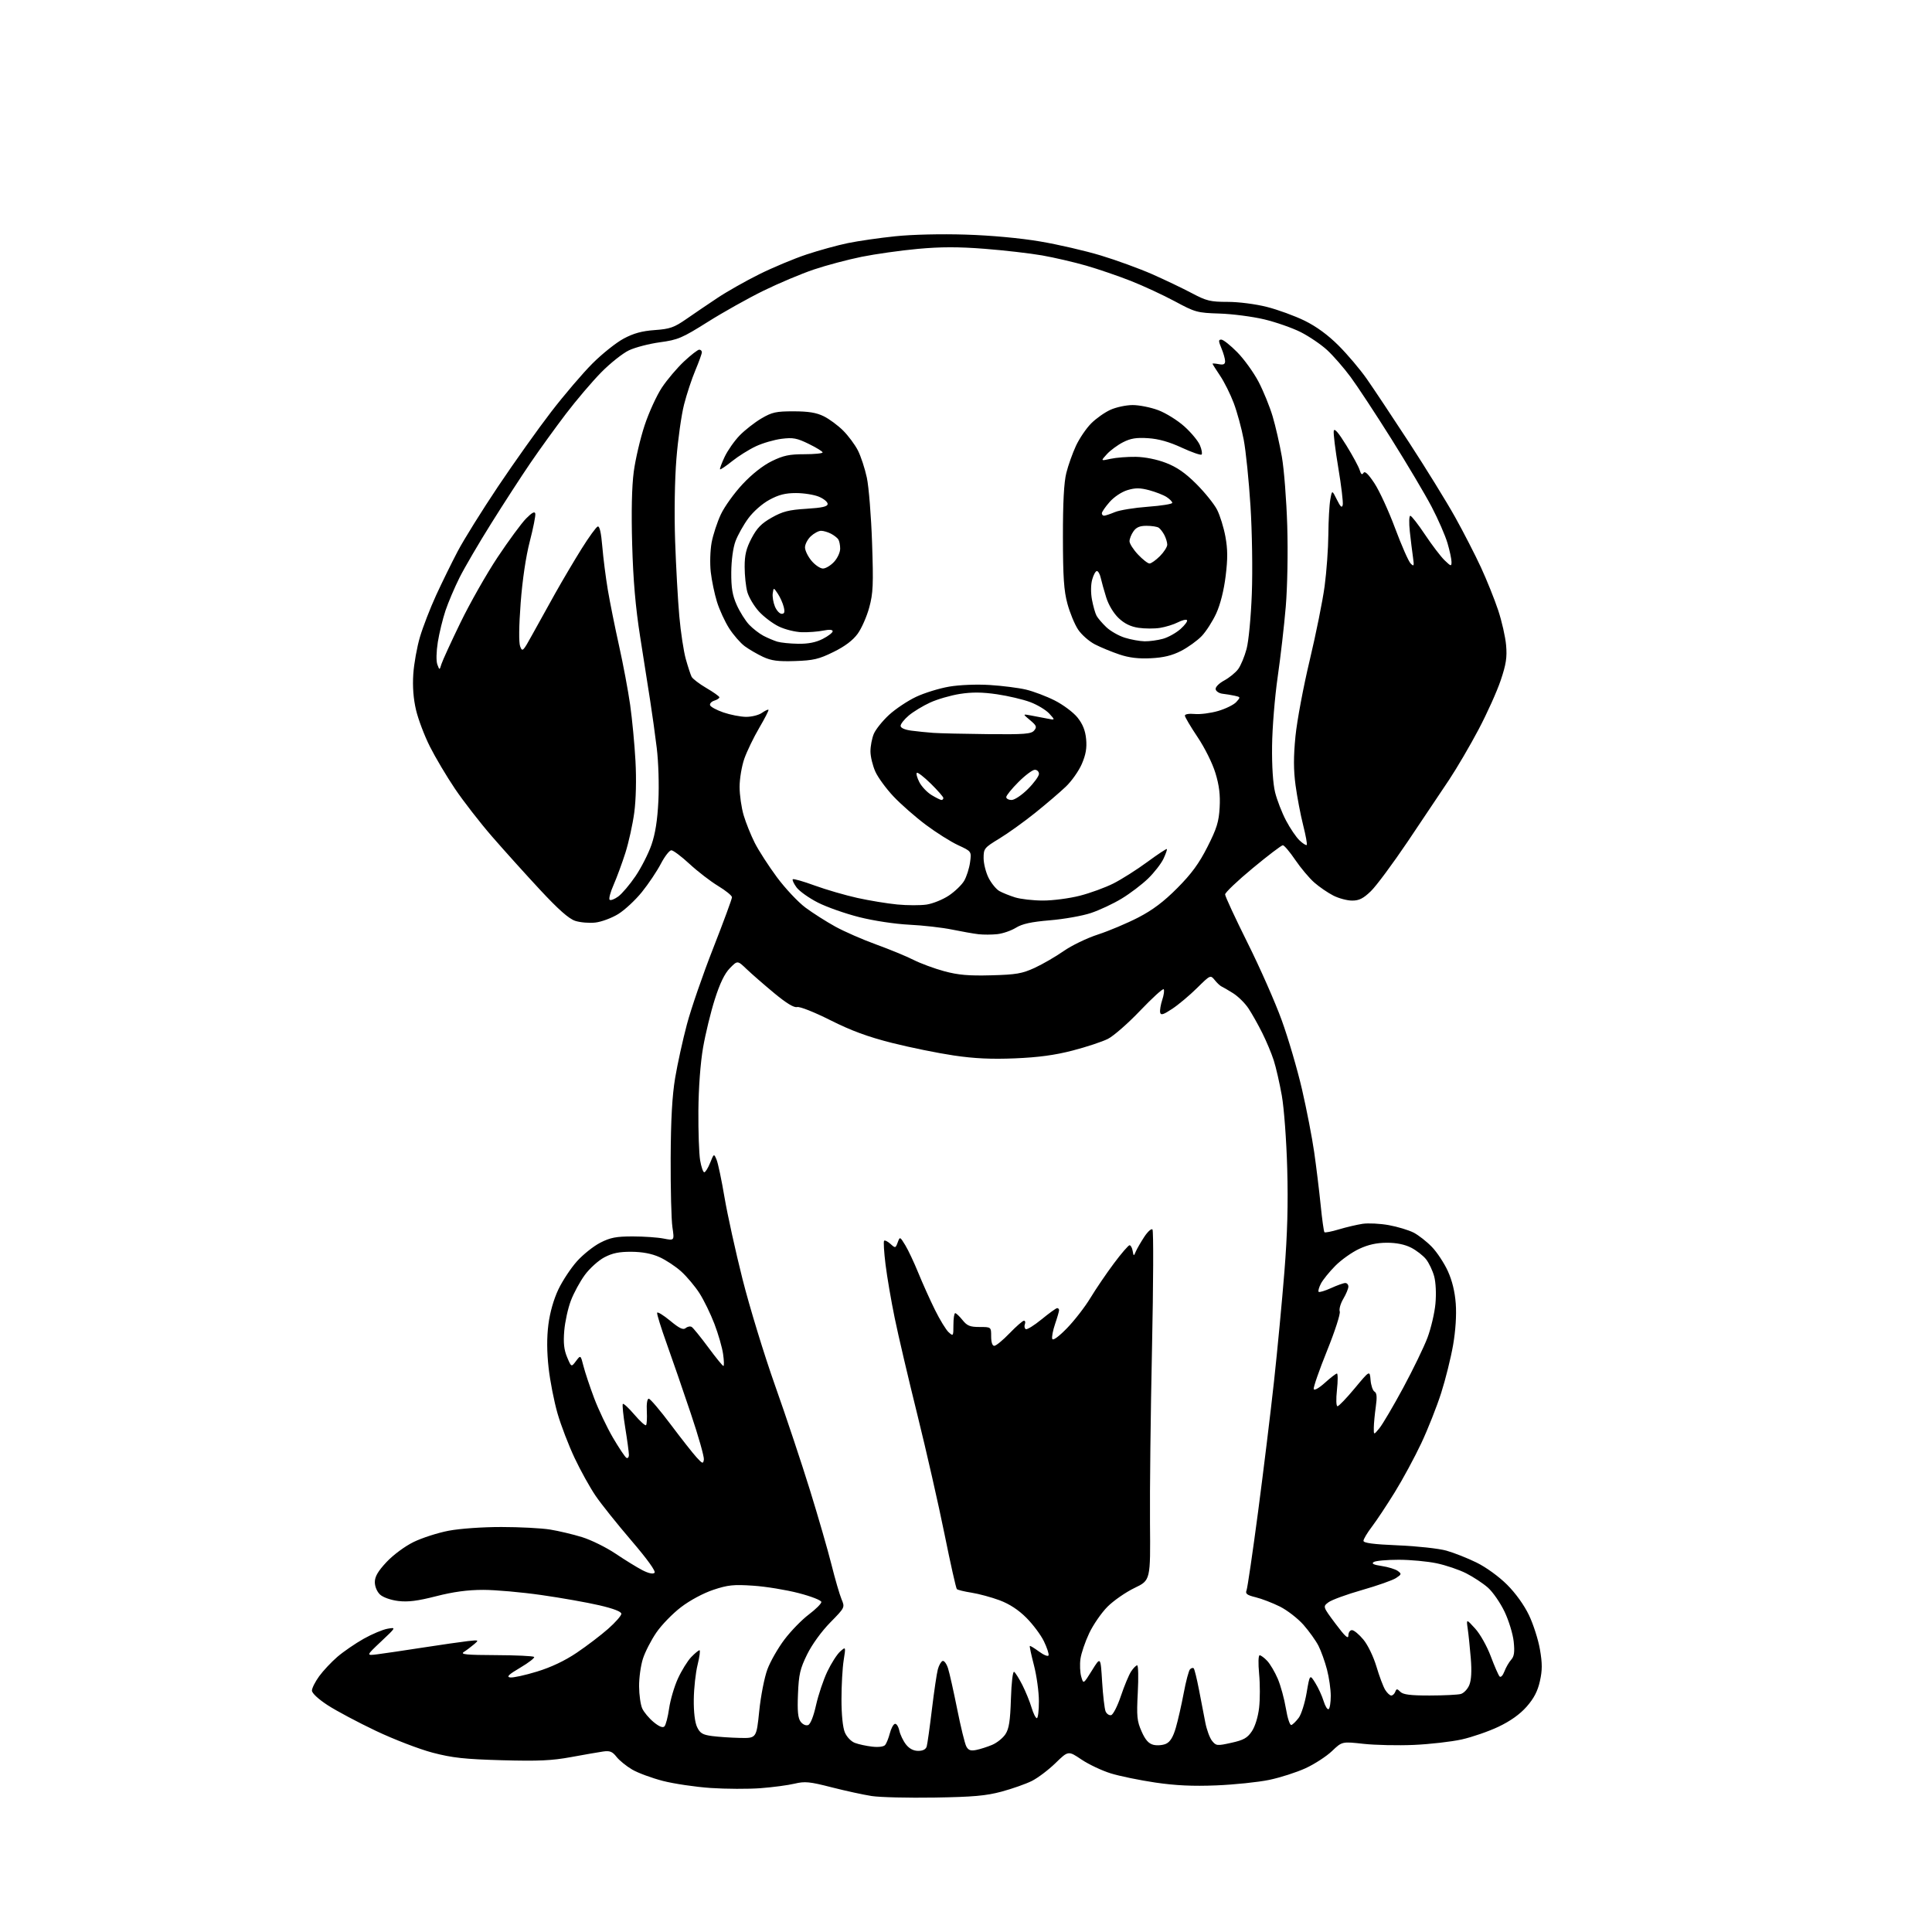 <?xml version="1.0" encoding="UTF-8" standalone="no"?>
<svg 
  version="1.1" 
  xmlns="http://www.w3.org/2000/svg" 
  xmlns:xlink="http://www.w3.org/1999/xlink" 
  xmlns:svg="http://www.w3.org/2000/svg"
  xmlns:rdf="http://www.w3.org/1999/02/22-rdf-syntax-ns#"
  xmlns:cc="http://creativecommons.org/ns#"
  xmlns:dc="http://purl.org/dc/elements/1.1/"
  viewBox="0 0 768 768"
  width="768"
  height="768"
>
<style>svg {background-color: white; }</style>"
<path stroke="none" fill="black" fill-rule="evenodd" d="M371.50,714.56C361.05,714.73 349.80,714.46 346.50,713.95C343.20,713.44 336.01,711.87 330.53,710.47C321.85,708.24 319.95,708.05 315.88,709.03C313.30,709.65 307.22,710.46 302.35,710.83C297.48,711.20 288.55,711.16 282.50,710.75C276.45,710.34 267.90,709.07 263.50,707.94C259.10,706.80 253.62,704.78 251.32,703.44C249.03,702.10 246.22,699.83 245.09,698.39C243.43,696.27 242.42,695.87 239.77,696.25C237.97,696.51 232.22,697.51 227.00,698.47C219.35,699.88 214.00,700.12 199.50,699.72C184.66,699.30 179.83,698.77 171.98,696.72C166.75,695.35 156.62,691.46 149.48,688.07C142.34,684.68 133.69,680.08 130.25,677.84C126.55,675.43 124.00,673.06 124.00,672.03C124.00,671.08 125.29,668.52 126.87,666.34C128.45,664.16 131.71,660.69 134.12,658.61C136.53,656.54 141.24,653.31 144.58,651.43C147.92,649.55 152.20,647.76 154.08,647.44C157.50,646.86 157.50,646.86 151.50,652.51C145.50,658.17 145.50,658.17 150.00,657.61C152.47,657.30 160.57,656.10 168.00,654.95C175.43,653.80 183.53,652.64 186.00,652.36C190.44,651.88 190.47,651.89 188.37,653.69C187.20,654.68 185.40,656.04 184.37,656.69C182.87,657.65 185.41,657.89 197.08,657.94C205.10,657.97 211.96,658.29 212.31,658.65C212.67,659.00 210.21,660.91 206.85,662.90C202.21,665.63 201.23,666.57 202.78,666.81C203.91,666.98 208.70,665.94 213.43,664.49C219.06,662.77 224.52,660.19 229.26,656.99C233.24,654.31 238.86,650.03 241.75,647.48C244.64,644.93 247.00,642.24 247.00,641.51C247.00,640.64 243.88,639.44 238.25,638.13C233.44,637.01 223.07,635.17 215.20,634.05C207.34,632.92 196.93,632.00 192.08,632.00C185.92,632.00 180.27,632.76 173.38,634.52C166.00,636.41 162.19,636.89 158.32,636.42C155.32,636.05 152.28,634.98 151.07,633.86C149.86,632.73 149.00,630.67 149.00,628.92C149.00,626.72 150.25,624.58 153.64,620.95C156.30,618.11 160.90,614.70 164.39,612.98C167.75,611.34 174.03,609.31 178.34,608.49C182.83,607.64 191.80,607.00 199.34,607.01C206.58,607.01 215.28,607.47 218.68,608.02C222.08,608.57 227.80,609.93 231.39,611.04C234.99,612.15 240.98,615.11 244.72,617.62C248.45,620.13 253.24,623.08 255.37,624.18C257.81,625.43 259.59,625.81 260.19,625.21C260.78,624.62 257.37,619.87 250.96,612.38C245.36,605.85 238.97,597.86 236.77,594.62C234.56,591.39 230.81,584.64 228.44,579.62C226.07,574.61 223.00,566.62 221.63,561.88C220.26,557.13 218.66,548.98 218.08,543.75C217.37,537.36 217.34,531.72 217.99,526.55C218.61,521.71 220.09,516.50 221.98,512.53C223.64,509.06 226.97,504.03 229.38,501.35C231.79,498.67 235.95,495.36 238.63,493.99C242.62,491.95 244.95,491.50 251.50,491.50C255.90,491.50 261.43,491.88 263.80,492.35C268.09,493.19 268.09,493.19 267.30,487.85C266.86,484.91 266.55,472.60 266.60,460.50C266.67,444.98 267.20,435.55 268.38,428.50C269.30,423.00 271.40,413.43 273.05,407.23C274.69,401.03 279.40,387.37 283.52,376.89C287.63,366.40 290.99,357.29 290.97,356.66C290.96,356.02 288.47,354.00 285.44,352.17C282.42,350.34 277.31,346.40 274.09,343.42C270.87,340.44 267.62,338.00 266.87,338.00C266.11,338.00 264.24,340.42 262.70,343.36C261.16,346.31 257.78,351.36 255.18,354.58C252.59,357.80 248.35,361.74 245.77,363.34C243.19,364.93 239.09,366.46 236.66,366.73C234.23,367.01 230.62,366.70 228.64,366.05C226.11,365.21 221.96,361.54 214.65,353.68C208.93,347.53 200.35,338.00 195.57,332.50C190.80,327.00 184.18,318.47 180.86,313.55C177.54,308.63 173.06,301.09 170.90,296.79C168.73,292.49 166.25,285.94 165.38,282.24C164.33,277.78 163.96,272.96 164.29,267.98C164.56,263.84 165.76,257.18 166.95,253.17C168.14,249.16 171.02,241.74 173.33,236.69C175.65,231.64 179.53,223.73 181.95,219.13C184.37,214.52 191.61,202.91 198.03,193.32C204.46,183.74 213.95,170.40 219.11,163.70C224.27,156.99 231.65,148.35 235.50,144.50C239.35,140.65 244.93,136.20 247.90,134.61C251.85,132.49 255.17,131.58 260.26,131.21C266.31,130.78 267.96,130.20 272.86,126.80C275.96,124.64 281.53,120.87 285.23,118.41C288.93,115.94 296.35,111.74 301.73,109.06C307.10,106.39 315.59,102.83 320.58,101.17C325.58,99.51 333.00,97.46 337.08,96.63C341.16,95.79 349.62,94.57 355.89,93.92C362.59,93.22 374.11,92.95 383.89,93.26C394.05,93.58 405.55,94.64 413.50,95.99C420.65,97.20 431.51,99.71 437.63,101.57C443.75,103.42 452.91,106.76 457.99,108.99C463.06,111.23 470.16,114.62 473.76,116.53C479.59,119.62 481.14,120.00 487.99,120.00C492.37,120.00 499.08,120.86 503.59,122.00C507.94,123.10 514.70,125.57 518.60,127.48C523.30,129.79 527.88,133.14 532.14,137.40C535.68,140.94 540.73,146.91 543.35,150.67C545.98,154.43 553.56,165.82 560.20,176.00C566.83,186.18 575.02,199.45 578.40,205.50C581.77,211.55 586.41,220.58 588.71,225.56C591.01,230.54 594.08,238.19 595.54,242.56C596.99,246.93 598.42,253.20 598.70,256.50C599.12,261.31 598.70,264.07 596.55,270.45C595.08,274.82 591.13,283.60 587.77,289.95C584.42,296.30 579.13,305.32 576.03,310.00C572.93,314.68 565.54,325.70 559.61,334.50C553.68,343.30 547.08,352.19 544.95,354.25C541.94,357.16 540.28,358.00 537.50,358.00C535.53,358.00 532.15,357.10 529.99,355.99C527.83,354.89 524.43,352.56 522.45,350.82C520.46,349.08 517.06,345.03 514.88,341.82C512.71,338.62 510.49,336.00 509.95,336.00C509.41,336.00 504.03,340.09 497.99,345.10C491.94,350.10 487.00,354.81 487.00,355.55C487.00,356.29 491.01,364.93 495.90,374.75C500.80,384.56 506.92,398.42 509.50,405.55C512.09,412.67 515.71,425.02 517.56,433.00C519.40,440.98 521.59,452.23 522.41,458.00C523.24,463.77 524.39,473.19 524.97,478.92C525.54,484.66 526.23,489.56 526.48,489.82C526.74,490.08 529.33,489.58 532.23,488.70C535.13,487.83 539.36,486.84 541.62,486.49C543.89,486.15 548.59,486.38 552.07,487.01C555.55,487.64 559.99,488.99 561.95,489.99C563.90,491.00 567.16,493.56 569.20,495.67C571.23,497.77 574.08,502.09 575.53,505.26C577.26,509.05 578.34,513.49 578.69,518.26C579.02,522.80 578.62,528.94 577.62,534.72C576.73,539.80 574.61,548.35 572.89,553.72C571.18,559.10 567.62,568.08 564.99,573.69C562.35,579.29 557.61,588.07 554.44,593.19C551.28,598.31 547.19,604.48 545.35,606.89C543.51,609.31 542.00,611.83 542.00,612.50C542.00,613.37 545.94,613.89 555.75,614.30C563.31,614.61 571.95,615.56 574.95,616.40C577.95,617.24 583.35,619.37 586.95,621.14C590.75,623.01 595.84,626.70 599.08,629.93C602.49,633.33 605.89,638.07 607.81,642.09C609.54,645.72 611.50,651.86 612.16,655.73C613.11,661.28 613.11,663.95 612.13,668.31C611.24,672.28 609.75,675.14 606.86,678.43C604.17,681.47 600.42,684.15 595.66,686.41C591.72,688.28 585.14,690.55 581.04,691.46C576.94,692.37 568.39,693.35 562.04,693.63C555.69,693.91 546.67,693.71 542.00,693.20C533.50,692.26 533.50,692.26 529.50,696.07C527.30,698.17 522.58,701.24 519.00,702.89C515.42,704.53 508.90,706.63 504.50,707.54C500.10,708.45 490.65,709.43 483.50,709.72C474.17,710.10 467.32,709.78 459.24,708.59C453.04,707.67 445.09,706.04 441.56,704.95C438.04,703.86 432.79,701.38 429.90,699.44C424.66,695.91 424.66,695.91 419.58,700.85C416.79,703.57 412.55,706.77 410.17,707.96C407.79,709.15 402.39,711.05 398.17,712.19C391.97,713.86 386.85,714.31 371.50,714.56zM365.01,696.00C366.87,696.00 368.04,695.39 368.38,694.25C368.66,693.29 369.59,686.65 370.45,679.50C371.31,672.35 372.37,665.18 372.81,663.57C373.25,661.95 374.10,660.47 374.71,660.26C375.32,660.06 376.28,661.38 376.86,663.20C377.44,665.01 379.07,672.29 380.49,679.37C381.90,686.45 383.54,693.14 384.12,694.23C384.94,695.75 385.85,696.08 388.04,695.64C389.61,695.33 392.46,694.42 394.37,693.62C396.28,692.82 398.67,690.91 399.67,689.38C401.10,687.20 401.58,684.12 401.86,675.30C402.06,668.86 402.61,664.26 403.13,664.58C403.63,664.89 405.10,667.25 406.41,669.82C407.71,672.39 409.35,676.41 410.05,678.75C410.74,681.09 411.70,683.00 412.16,683.00C412.62,683.00 412.99,679.96 412.98,676.25C412.97,672.54 412.09,666.14 411.03,662.04C409.96,657.93 409.21,654.45 409.37,654.30C409.52,654.15 411.18,655.16 413.06,656.54C414.94,657.93 416.63,658.60 416.82,658.03C417.02,657.45 416.18,654.93 414.96,652.41C413.74,649.90 410.60,645.70 407.99,643.09C404.84,639.93 401.26,637.60 397.37,636.14C394.14,634.94 389.13,633.58 386.23,633.12C383.33,632.67 380.69,632.02 380.36,631.69C380.03,631.36 377.82,621.51 375.45,609.80C373.08,598.08 368.23,576.77 364.68,562.44C361.12,548.10 357.06,530.78 355.66,523.94C354.25,517.10 352.61,507.51 352.01,502.63C351.41,497.75 351.15,493.51 351.45,493.22C351.75,492.92 352.88,493.49 353.98,494.48C355.90,496.22 355.99,496.20 356.85,493.89C357.72,491.51 357.73,491.51 359.87,495.00C361.04,496.93 363.37,501.88 365.05,506.00C366.73,510.12 369.70,516.74 371.66,520.69C373.61,524.65 376.07,528.66 377.11,529.60C378.94,531.25 379.00,531.16 379.00,526.65C379.00,524.09 379.32,522.00 379.71,522.00C380.10,522.00 381.41,523.24 382.62,524.75C384.44,527.03 385.59,527.50 389.41,527.50C394.00,527.50 394.00,527.50 394.00,531.25C394.00,533.59 394.47,535.00 395.25,534.99C395.94,534.99 398.67,532.74 401.32,529.99C403.97,527.25 406.54,525.00 407.04,525.00C407.53,525.00 407.70,525.63 407.40,526.40C407.11,527.17 407.26,528.04 407.75,528.35C408.24,528.65 411.08,526.89 414.06,524.45C417.05,522.00 419.83,520.00 420.24,520.00C420.66,520.00 421.00,520.37 421.00,520.82C421.00,521.27 420.29,523.74 419.41,526.31C418.54,528.87 418.03,531.54 418.29,532.23C418.57,533.01 420.82,531.38 424.13,527.99C427.08,524.96 431.27,519.56 433.43,515.99C435.59,512.42 439.79,506.24 442.77,502.25C445.74,498.26 448.56,495.00 449.02,495.00C449.48,495.00 450.04,496.01 450.25,497.25C450.63,499.42 450.68,499.43 451.50,497.50C451.97,496.40 453.48,493.79 454.84,491.71C456.20,489.62 457.68,488.28 458.12,488.72C458.57,489.17 458.48,510.45 457.94,536.02C457.39,561.58 457.03,592.78 457.14,605.35C457.34,628.19 457.34,628.19 451.01,631.23C447.53,632.90 442.70,636.25 440.28,638.66C437.86,641.08 434.58,645.83 432.98,649.21C431.38,652.60 429.81,657.19 429.50,659.43C429.19,661.67 429.33,664.85 429.81,666.50C430.67,669.50 430.67,669.50 434.09,664.00C437.50,658.50 437.50,658.50 438.11,668.50C438.45,674.00 439.07,679.31 439.49,680.30C439.91,681.29 440.90,681.96 441.68,681.80C442.47,681.63 444.22,678.21 445.57,674.19C446.92,670.17 448.75,665.78 449.63,664.44C450.51,663.10 451.60,662.00 452.05,662.00C452.49,662.00 452.60,666.86 452.29,672.79C451.79,682.29 451.97,684.14 453.79,688.25C455.28,691.64 456.59,693.11 458.50,693.59C459.96,693.95 462.21,693.77 463.51,693.18C465.16,692.43 466.33,690.52 467.41,686.80C468.26,683.89 469.67,677.67 470.55,673.00C471.42,668.33 472.55,664.08 473.05,663.57C473.56,663.05 474.22,662.88 474.52,663.19C474.83,663.49 475.76,667.29 476.60,671.62C477.44,675.95 478.58,681.85 479.13,684.72C479.68,687.59 480.89,690.88 481.82,692.03C483.43,694.01 483.80,694.05 489.48,692.79C494.35,691.71 495.84,690.88 497.62,688.23C498.92,686.31 500.09,682.51 500.51,678.91C500.90,675.56 500.91,669.48 500.52,665.41C500.12,661.11 500.21,658.00 500.74,658.00C501.24,658.00 502.60,659.01 503.76,660.25C504.92,661.49 506.80,664.68 507.94,667.35C509.08,670.02 510.53,675.32 511.16,679.13C511.80,683.03 512.76,685.91 513.34,685.72C513.91,685.53 515.22,684.24 516.26,682.86C517.29,681.48 518.70,677.01 519.40,672.92C520.67,665.50 520.67,665.50 522.85,669.00C524.05,670.92 525.54,674.17 526.16,676.22C526.79,678.26 527.68,679.70 528.15,679.41C528.62,679.12 529.00,676.75 529.00,674.15C529.00,671.55 528.33,666.84 527.50,663.68C526.68,660.52 525.15,656.27 524.11,654.22C523.06,652.17 520.38,648.43 518.15,645.89C515.91,643.36 511.70,640.10 508.79,638.64C505.88,637.19 501.55,635.52 499.17,634.94C495.69,634.09 494.97,633.55 495.52,632.19C495.89,631.26 497.95,617.23 500.10,601.00C502.24,584.77 505.10,561.38 506.45,549.00C507.80,536.62 509.65,517.05 510.57,505.50C511.76,490.55 512.09,478.74 511.69,464.50C511.38,453.33 510.43,440.53 509.54,435.50C508.66,430.55 507.22,424.25 506.33,421.50C505.45,418.75 503.39,413.83 501.75,410.57C500.12,407.31 497.66,402.93 496.28,400.85C494.91,398.77 492.14,396.05 490.14,394.80C488.14,393.55 486.07,392.34 485.53,392.11C485.00,391.88 483.80,390.75 482.87,389.59C481.17,387.51 481.14,387.52 475.83,392.76C472.90,395.66 468.48,399.37 466.00,401.01C462.44,403.37 461.43,403.68 461.18,402.49C461.00,401.66 461.38,399.38 462.02,397.42C462.67,395.47 462.92,393.58 462.57,393.24C462.23,392.89 458.02,396.73 453.22,401.76C448.43,406.79 442.66,411.84 440.41,412.97C438.16,414.10 431.86,416.19 426.41,417.60C419.33,419.44 412.79,420.32 403.50,420.71C394.09,421.10 387.36,420.79 379.14,419.57C372.89,418.65 361.87,416.41 354.64,414.59C344.99,412.15 338.48,409.76 330.11,405.56C323.64,402.31 317.92,400.05 316.87,400.32C315.63,400.65 312.60,398.80 307.76,394.79C303.77,391.48 298.85,387.20 296.83,385.27C293.17,381.76 293.17,381.76 290.14,384.86C288.05,386.99 286.18,390.86 284.15,397.23C282.53,402.33 280.42,411.00 279.47,416.50C278.42,422.58 277.70,432.38 277.62,441.50C277.56,449.75 277.87,458.64 278.31,461.25C278.76,463.86 279.50,466.00 279.95,466.00C280.41,466.00 281.46,464.31 282.29,462.25C283.80,458.50 283.80,458.50 284.85,461.00C285.43,462.38 286.85,469.12 288.01,476.00C289.18,482.88 292.40,497.50 295.17,508.50C297.95,519.50 303.76,538.52 308.10,550.76C312.44,563.01 318.67,581.68 321.94,592.26C325.22,602.84 329.08,616.20 330.52,621.94C331.95,627.68 333.75,633.86 334.51,635.68C335.90,638.99 335.90,638.99 330.02,644.98C326.56,648.51 322.79,653.71 320.86,657.63C318.04,663.37 317.53,665.57 317.21,673.40C316.93,680.22 317.19,682.98 318.27,684.41C319.10,685.51 320.36,686.07 321.24,685.74C322.17,685.38 323.40,682.30 324.40,677.78C325.31,673.73 327.32,667.73 328.88,664.46C330.44,661.18 332.74,657.60 333.98,656.50C336.24,654.50 336.24,654.50 335.37,660.00C334.89,663.02 334.50,670.00 334.50,675.50C334.50,681.60 335.02,686.74 335.84,688.66C336.59,690.45 338.33,692.27 339.84,692.83C341.30,693.39 344.39,694.06 346.71,694.32C349.24,694.61 351.30,694.34 351.87,693.65C352.39,693.02 353.22,690.96 353.71,689.07C354.19,687.18 355.09,685.47 355.70,685.27C356.32,685.06 357.11,686.25 357.48,687.90C357.84,689.55 359.04,692.05 360.14,693.45C361.45,695.12 363.13,696.00 365.01,696.00zM294.10,690.85C300.70,691.00 300.70,691.00 301.81,680.16C302.42,674.16 303.87,666.75 305.06,663.58C306.23,660.43 309.29,655.09 311.85,651.71C314.41,648.33 318.75,643.87 321.50,641.80C324.25,639.72 326.50,637.49 326.50,636.83C326.50,636.15 322.54,634.60 317.50,633.29C312.55,632.00 304.42,630.67 299.42,630.34C291.62,629.81 289.40,630.04 283.58,631.97C279.60,633.30 274.31,636.13 270.73,638.86C267.38,641.41 262.96,645.96 260.90,648.98C258.84,651.99 256.45,656.65 255.58,659.34C254.71,662.03 254.02,666.99 254.05,670.36C254.07,673.74 254.63,677.69 255.30,679.15C255.96,680.60 257.99,683.03 259.81,684.54C262.01,686.36 263.46,686.94 264.12,686.28C264.66,685.74 265.50,682.53 265.98,679.15C266.46,675.78 268.03,670.43 269.48,667.26C270.93,664.09 273.30,660.26 274.74,658.75C276.19,657.24 277.68,656.00 278.06,656.00C278.43,656.00 278.09,658.59 277.31,661.75C276.52,664.91 275.84,671.12 275.79,675.55C275.73,680.58 276.23,684.71 277.11,686.55C278.27,688.99 279.30,689.60 283.01,690.10C285.48,690.43 290.47,690.77 294.10,690.85zM553.05,674.00C553.61,674.00 554.32,673.34 554.63,672.53C555.13,671.23 555.37,671.23 556.67,672.53C557.78,673.63 560.67,674.00 568.32,673.99C573.92,673.98 579.48,673.71 580.67,673.39C581.86,673.07 583.39,671.48 584.06,669.85C584.88,667.87 585.08,664.35 584.66,659.20C584.31,654.96 583.77,649.70 583.45,647.50C582.87,643.50 582.87,643.50 586.39,647.37C588.36,649.52 591.10,654.39 592.59,658.37C594.06,662.29 595.64,665.91 596.10,666.41C596.57,666.93 597.40,666.07 598.03,664.41C598.64,662.81 599.85,660.72 600.71,659.77C601.91,658.44 602.15,656.73 601.72,652.57C601.41,649.57 599.77,644.21 598.08,640.66C596.38,637.11 593.40,632.81 591.46,631.10C589.52,629.39 585.64,626.84 582.84,625.42C580.05,624.00 574.78,622.21 571.13,621.44C567.48,620.67 560.67,620.03 556.00,620.03C551.33,620.03 546.86,620.43 546.08,620.93C545.07,621.57 546.00,622.03 549.29,622.52C551.83,622.90 554.68,623.78 555.63,624.47C557.22,625.63 557.16,625.85 554.92,627.31C553.59,628.18 547.52,630.32 541.43,632.06C535.35,633.79 529.34,635.99 528.09,636.93C525.81,638.65 525.81,638.65 530.90,645.47C534.66,650.49 536.00,651.72 536.00,650.14C536.00,648.95 536.63,648.00 537.43,648.00C538.21,648.00 540.25,649.69 541.96,651.75C543.74,653.89 545.96,658.50 547.16,662.50C548.30,666.35 549.87,670.51 550.64,671.75C551.41,672.99 552.50,674.00 553.05,674.00zM279.80,580.20C279.97,579.13 277.63,570.88 274.60,561.88C271.58,552.87 267.26,540.37 265.02,534.10C262.77,527.83 261.06,522.31 261.22,521.84C261.38,521.36 263.70,522.79 266.38,525.00C270.11,528.09 271.57,528.77 272.58,527.93C273.31,527.32 274.39,527.12 274.96,527.48C275.54,527.84 278.49,531.47 281.52,535.56C284.54,539.65 287.26,543.00 287.57,543.00C287.87,543.00 287.82,540.86 287.44,538.25C287.07,535.64 285.52,530.24 283.99,526.26C282.47,522.28 279.79,516.79 278.04,514.06C276.29,511.34 273.03,507.46 270.80,505.44C268.57,503.42 264.66,500.84 262.12,499.71C259.04,498.33 255.34,497.63 251.00,497.60C246.14,497.57 243.42,498.13 240.24,499.81C237.90,501.04 234.42,504.18 232.51,506.77C230.59,509.37 228.09,513.97 226.94,517.00C225.78,520.02 224.60,525.42 224.30,529.00C223.90,533.81 224.19,536.54 225.43,539.50C227.11,543.50 227.11,543.50 228.96,541.05C230.81,538.60 230.81,538.60 231.94,543.05C232.56,545.50 234.47,551.23 236.19,555.80C237.91,560.36 241.27,567.41 243.64,571.48C246.02,575.54 248.43,579.14 248.98,579.49C249.54,579.84 250.00,579.30 250.00,578.31C249.99,577.31 249.34,572.47 248.54,567.54C247.74,562.61 247.31,558.35 247.59,558.08C247.87,557.80 249.93,559.71 252.17,562.33C254.41,564.95 256.49,566.84 256.81,566.52C257.12,566.21 257.26,563.71 257.12,560.98C256.96,558.04 257.28,556.00 257.89,556.00C258.46,556.00 262.38,560.61 266.61,566.25C270.84,571.89 275.47,577.77 276.90,579.33C279.26,581.90 279.53,581.98 279.80,580.20zM548.35,567.72C549.60,566.19 553.84,558.99 557.77,551.72C561.69,544.45 566.05,535.46 567.45,531.74C568.84,528.03 570.27,521.95 570.61,518.24C570.97,514.32 570.76,509.78 570.11,507.38C569.50,505.11 568.05,502.06 566.90,500.60C565.75,499.14 563.07,497.06 560.95,495.97C558.40,494.68 555.10,494.00 551.29,494.01C547.27,494.02 543.90,494.76 540.29,496.45C537.42,497.78 533.14,500.82 530.79,503.20C528.43,505.58 525.86,508.76 525.08,510.26C524.30,511.77 523.90,513.23 524.18,513.52C524.47,513.80 526.68,513.14 529.10,512.04C531.52,510.94 534.06,510.03 534.75,510.02C535.44,510.01 536.00,510.65 536.00,511.44C536.00,512.24 535.09,514.43 533.98,516.31C532.87,518.19 532.24,520.45 532.57,521.33C532.91,522.21 530.64,529.22 527.51,536.97C524.39,544.70 522.01,551.54 522.23,552.18C522.45,552.85 524.32,551.80 526.68,549.67C528.91,547.65 531.06,546.00 531.45,546.00C531.84,546.00 531.85,548.92 531.46,552.50C531.06,556.27 531.15,559.00 531.68,559.00C532.19,559.00 535.28,555.78 538.55,551.84C544.50,544.69 544.50,544.69 544.82,548.59C545.00,550.74 545.71,552.82 546.40,553.20C547.31,553.71 547.45,555.34 546.90,559.20C546.49,562.12 546.13,565.85 546.11,567.50C546.07,570.50 546.07,570.50 548.35,567.72zM394.00,387.70C403.94,387.44 406.28,387.03 411.29,384.74C414.47,383.27 419.64,380.28 422.79,378.08C425.93,375.87 432.08,372.90 436.46,371.48C440.84,370.05 448.04,367.01 452.46,364.73C458.24,361.74 462.61,358.44 468.01,353.01C473.64,347.34 476.64,343.25 479.98,336.65C483.69,329.33 484.51,326.69 484.83,320.97C485.11,315.97 484.66,312.23 483.15,307.29C481.98,303.43 478.91,297.26 476.05,293.00C473.29,288.88 471.02,285.04 471.01,284.47C471.01,283.88 472.66,283.61 474.91,283.82C477.06,284.03 481.26,283.49 484.24,282.62C487.21,281.75 490.45,280.16 491.44,279.07C493.17,277.16 493.15,277.08 490.86,276.58C489.56,276.29 487.38,275.93 486.01,275.78C484.64,275.63 483.40,274.82 483.24,274.00C483.08,273.14 484.53,271.65 486.65,270.50C488.68,269.40 491.18,267.36 492.20,265.97C493.23,264.57 494.73,260.97 495.53,257.97C496.36,254.89 497.27,245.29 497.62,236.00C497.97,226.81 497.73,211.40 497.09,201.21C496.46,191.15 495.25,179.27 494.40,174.80C493.56,170.33 491.77,163.79 490.44,160.25C489.11,156.72 486.67,151.82 485.01,149.36C483.36,146.91 482.00,144.76 482.00,144.59C482.00,144.42 483.12,144.49 484.50,144.76C486.35,145.11 487.00,144.80 487.00,143.58C487.00,142.68 486.35,140.38 485.55,138.47C484.32,135.53 484.31,135.00 485.50,135.00C486.26,135.00 489.11,137.26 491.83,140.02C494.55,142.78 498.36,148.07 500.30,151.77C502.23,155.47 504.75,161.65 505.89,165.50C507.04,169.35 508.68,176.55 509.55,181.50C510.43,186.45 511.39,198.82 511.70,209.00C512.02,219.69 511.77,233.27 511.11,241.16C510.48,248.67 509.03,261.27 507.89,269.16C506.75,277.05 505.75,289.35 505.67,296.50C505.57,304.63 506.03,311.56 506.88,315.00C507.63,318.02 509.58,323.05 511.21,326.16C512.85,329.28 515.27,332.84 516.59,334.08C517.91,335.33 519.20,336.14 519.45,335.88C519.70,335.63 519.05,332.07 518.01,327.96C516.97,323.86 515.62,316.74 515.00,312.15C514.18,306.02 514.17,300.82 514.97,292.65C515.58,286.52 518.12,272.95 520.62,262.50C523.11,252.05 525.79,238.78 526.56,233.00C527.33,227.22 528.00,218.00 528.04,212.50C528.08,207.00 528.43,200.75 528.81,198.61C529.50,194.73 529.50,194.73 531.43,198.61C532.86,201.52 533.45,202.05 533.76,200.71C533.98,199.72 533.19,193.10 532.00,186.00C530.81,178.90 529.99,172.28 530.19,171.29C530.42,170.07 532.01,171.89 535.16,177.00C537.71,181.12 540.11,185.57 540.50,186.88C541.01,188.57 541.45,188.89 542.01,187.99C542.55,187.11 543.90,188.39 546.36,192.11C548.32,195.07 552.02,203.12 554.58,210.00C557.15,216.88 559.92,223.18 560.75,224.00C562.08,225.33 562.18,225.05 561.68,221.50C561.36,219.30 560.80,214.69 560.42,211.25C560.05,207.80 560.14,205.01 560.62,205.03C561.10,205.05 563.75,208.44 566.50,212.57C569.25,216.70 572.74,221.27 574.25,222.73C576.79,225.17 577.00,225.22 577.00,223.37C577.00,222.27 576.29,218.92 575.41,215.93C574.54,212.94 571.71,206.45 569.12,201.50C566.53,196.55 559.32,184.40 553.10,174.50C546.88,164.60 539.59,153.52 536.90,149.88C534.20,146.23 530.01,141.42 527.58,139.18C525.15,136.94 520.42,133.73 517.07,132.03C513.71,130.34 507.16,128.05 502.50,126.94C497.85,125.84 489.87,124.80 484.77,124.64C475.91,124.36 475.12,124.14 467.00,119.77C462.32,117.26 454.45,113.61 449.50,111.66C444.55,109.71 436.57,106.98 431.76,105.59C426.96,104.21 419.08,102.38 414.26,101.53C409.44,100.69 399.14,99.50 391.37,98.90C381.01,98.09 373.96,98.10 364.89,98.93C358.10,99.55 348.03,100.97 342.52,102.08C337.01,103.20 328.45,105.47 323.50,107.14C318.55,108.81 309.55,112.60 303.50,115.56C297.45,118.53 287.47,124.11 281.33,127.98C271.12,134.40 269.49,135.09 262.33,136.06C258.02,136.65 252.47,138.09 250.00,139.27C247.53,140.45 242.57,144.38 239.00,148.01C235.43,151.64 229.09,159.08 224.93,164.55C220.77,170.02 214.44,178.78 210.88,184.00C207.31,189.22 200.30,200.03 195.31,208.00C190.31,215.97 184.63,225.70 182.67,229.61C180.71,233.52 178.21,239.41 177.10,242.69C176.00,245.98 174.62,251.62 174.04,255.23C173.43,259.09 173.35,262.77 173.85,264.14C174.72,266.47 174.72,266.47 175.48,263.98C175.90,262.62 179.30,255.20 183.04,247.50C186.78,239.80 193.42,228.10 197.81,221.50C202.20,214.90 207.30,207.98 209.14,206.11C211.51,203.72 212.59,203.16 212.79,204.19C212.95,205.00 211.96,209.98 210.59,215.26C209.04,221.22 207.67,230.49 206.97,239.68C206.28,248.88 206.20,255.43 206.77,256.94C207.63,259.24 207.91,258.98 211.50,252.44C213.59,248.62 217.71,241.22 220.63,236.00C223.56,230.78 228.33,222.71 231.23,218.08C234.13,213.44 237.00,209.49 237.62,209.29C238.35,209.05 238.97,211.81 239.42,217.21C239.80,221.77 240.79,229.55 241.62,234.50C242.46,239.45 244.47,249.45 246.09,256.72C247.71,263.99 249.70,274.56 250.50,280.22C251.30,285.87 252.25,295.90 252.61,302.50C253.01,309.77 252.82,317.86 252.13,323.02C251.50,327.71 249.91,334.91 248.60,339.02C247.29,343.13 245.18,348.85 243.92,351.73C242.65,354.60 241.94,357.27 242.33,357.66C242.72,358.05 244.26,357.47 245.77,356.37C247.27,355.27 250.36,351.63 252.63,348.28C254.90,344.93 257.75,339.34 258.96,335.85C260.49,331.44 261.34,326.09 261.72,318.34C262.03,312.04 261.75,302.91 261.07,297.34C260.41,291.93 259.23,283.45 258.45,278.50C257.67,273.55 255.87,262.07 254.45,253.00C252.62,241.32 251.70,230.65 251.30,216.50C250.93,203.44 251.15,193.38 251.93,187.50C252.59,182.55 254.53,174.27 256.24,169.10C257.95,163.93 261.06,157.14 263.15,154.01C265.24,150.88 269.20,146.22 271.93,143.66C274.67,141.10 277.38,139.00 277.96,139.00C278.53,139.00 279.00,139.46 279.00,140.03C279.00,140.60 277.84,143.82 276.42,147.20C274.99,150.58 272.97,156.71 271.92,160.82C270.87,164.93 269.50,174.64 268.88,182.40C268.21,190.74 268.00,204.05 268.37,215.00C268.72,225.18 269.47,238.68 270.04,245.00C270.60,251.32 271.77,258.98 272.62,262.00C273.47,265.02 274.50,268.18 274.91,269.00C275.32,269.82 277.97,271.85 280.79,273.50C283.62,275.15 285.95,276.81 285.97,277.18C285.98,277.56 285.08,278.16 283.94,278.52C282.81,278.88 282.06,279.69 282.26,280.33C282.47,280.98 284.85,282.27 287.57,283.21C290.28,284.14 294.31,284.93 296.53,284.96C298.74,284.98 301.58,284.28 302.84,283.40C304.10,282.52 305.28,281.95 305.48,282.15C305.67,282.34 304.01,285.59 301.79,289.37C299.58,293.14 296.92,298.65 295.88,301.59C294.85,304.54 294.00,309.58 294.00,312.79C294.00,316.01 294.73,321.08 295.61,324.07C296.50,327.06 298.48,331.99 300.02,335.04C301.56,338.09 305.53,344.24 308.84,348.71C312.16,353.18 317.26,358.61 320.19,360.79C323.11,362.96 328.44,366.35 332.03,368.33C335.63,370.31 342.93,373.51 348.27,375.44C353.62,377.38 360.29,380.13 363.10,381.55C365.92,382.98 371.44,385.02 375.36,386.08C380.93,387.58 385.04,387.94 394.00,387.70zM396.45,371.34C394.28,371.57 390.93,371.59 389.00,371.37C387.07,371.15 382.35,370.32 378.50,369.53C374.65,368.73 367.00,367.86 361.50,367.59C355.73,367.30 347.27,366.02 341.50,364.56C336.00,363.17 328.61,360.57 325.09,358.77C321.56,356.97 317.77,354.27 316.65,352.77C315.54,351.26 314.86,349.80 315.14,349.52C315.42,349.24 319.36,350.36 323.88,352.02C328.41,353.67 336.03,355.88 340.81,356.94C345.59,358.00 352.73,359.17 356.69,359.55C360.64,359.93 365.88,359.94 368.33,359.58C370.79,359.21 374.75,357.61 377.15,356.02C379.54,354.43 382.29,351.79 383.26,350.15C384.22,348.51 385.28,345.20 385.61,342.80C386.21,338.44 386.21,338.44 380.87,335.97C377.93,334.61 372.15,330.96 368.01,327.86C363.88,324.76 358.12,319.71 355.21,316.63C352.30,313.55 349.04,309.11 347.98,306.77C346.92,304.42 346.03,300.80 346.02,298.72C346.01,296.64 346.61,293.49 347.35,291.72C348.10,289.95 350.82,286.56 353.40,284.18C355.98,281.81 360.82,278.58 364.15,277.01C367.47,275.44 373.41,273.61 377.35,272.94C381.50,272.24 388.26,271.97 393.50,272.30C398.45,272.61 404.91,273.43 407.86,274.13C410.81,274.83 415.95,276.77 419.27,278.45C422.60,280.13 426.67,283.17 428.31,285.21C430.40,287.82 431.42,290.36 431.75,293.77C432.09,297.32 431.64,299.97 430.05,303.66C428.86,306.43 426.00,310.50 423.69,312.70C421.39,314.90 415.89,319.60 411.48,323.14C407.07,326.68 400.66,331.28 397.23,333.36C391.27,336.98 391.00,337.32 391.00,341.11C391.00,343.29 391.90,346.85 393.00,349.01C394.11,351.17 396.02,353.50 397.25,354.20C398.49,354.90 401.30,356.03 403.50,356.72C405.70,357.41 410.69,357.98 414.59,357.98C418.49,357.99 425.08,357.13 429.23,356.07C433.39,355.01 439.42,352.80 442.64,351.17C445.86,349.54 451.88,345.73 456.00,342.70C460.12,339.67 463.65,337.33 463.84,337.51C464.02,337.69 463.41,339.44 462.49,341.39C461.56,343.34 458.82,346.87 456.40,349.22C453.98,351.57 449.25,355.17 445.89,357.20C442.54,359.24 437.03,361.82 433.65,362.94C430.27,364.07 422.94,365.37 417.37,365.83C409.90,366.46 406.35,367.24 403.83,368.80C401.95,369.96 398.63,371.10 396.45,371.34zM374.25,318.00C374.66,318.00 375.00,317.65 375.00,317.21C375.00,316.78 372.76,314.22 370.02,311.52C367.29,308.83 364.78,306.89 364.45,307.22C364.12,307.55 364.58,309.23 365.47,310.95C366.37,312.68 368.54,314.97 370.30,316.04C372.06,317.11 373.84,317.99 374.25,318.00zM402.13,318.00C403.32,318.00 406.21,316.06 408.63,313.63C411.03,311.23 413.00,308.53 413.00,307.63C413.00,306.73 412.26,306.00 411.36,306.00C410.45,306.00 407.53,308.19 404.86,310.86C402.19,313.53 400.00,316.23 400.00,316.86C400.00,317.49 400.96,318.00 402.13,318.00zM392.63,291.83C407.33,291.98 409.95,291.77 411.10,290.38C412.26,288.98 412.04,288.43 409.47,286.28C406.50,283.80 406.50,283.80 409.75,284.40C411.54,284.73 414.46,285.29 416.25,285.64C419.50,286.29 419.50,286.29 417.09,283.65C415.76,282.21 412.35,280.15 409.51,279.09C406.68,278.03 400.73,276.63 396.30,275.98C390.49,275.13 386.39,275.09 381.60,275.84C377.94,276.41 372.60,277.96 369.73,279.28C366.85,280.60 363.04,282.92 361.25,284.43C359.46,285.94 358.00,287.79 358.00,288.53C358.00,289.36 359.63,290.09 362.25,290.44C364.59,290.75 368.52,291.15 371.00,291.33C373.48,291.51 383.21,291.73 392.63,291.83zM316.03,262.78C309.26,263.00 306.64,262.65 303.31,261.11C301.01,260.03 297.74,258.13 296.03,256.87C294.33,255.61 291.55,252.42 289.86,249.79C288.17,247.15 285.99,242.41 285.01,239.25C284.03,236.09 282.92,230.76 282.54,227.41C282.15,224.06 282.31,218.78 282.88,215.67C283.46,212.57 285.12,207.51 286.57,204.43C288.03,201.35 291.91,195.96 295.20,192.45C298.92,188.47 303.29,185.03 306.80,183.31C311.37,181.07 313.79,180.56 319.71,180.56C323.72,180.56 327.00,180.24 327.00,179.85C327.00,179.46 324.53,177.94 321.50,176.46C316.80,174.16 315.24,173.86 310.70,174.43C307.78,174.80 303.16,176.14 300.44,177.42C297.72,178.70 293.49,181.35 291.03,183.32C288.58,185.29 286.41,186.75 286.23,186.56C286.04,186.37 286.86,184.15 288.05,181.62C289.24,179.10 291.92,175.27 294.01,173.11C296.10,170.96 299.99,167.92 302.65,166.35C306.90,163.85 308.50,163.50 315.50,163.51C321.41,163.52 324.54,164.03 327.47,165.48C329.65,166.55 333.12,169.12 335.18,171.18C337.23,173.23 339.87,176.78 341.03,179.06C342.20,181.35 343.79,186.20 344.58,189.86C345.36,193.51 346.30,205.15 346.66,215.72C347.23,232.35 347.08,235.82 345.54,241.47C344.57,245.07 342.50,249.77 340.95,251.91C339.04,254.54 335.91,256.91 331.34,259.16C325.51,262.03 323.35,262.54 316.03,262.78zM457.50,261.66C452.58,261.91 448.87,261.47 445.00,260.17C441.98,259.16 437.59,257.35 435.25,256.15C432.91,254.94 429.89,252.28 428.54,250.23C427.19,248.18 425.28,243.57 424.32,240.00C422.91,234.83 422.55,229.41 422.53,213.50C422.51,199.76 422.93,191.78 423.88,188.00C424.63,184.97 426.37,180.10 427.73,177.18C429.10,174.25 431.81,170.26 433.76,168.31C435.70,166.36 439.14,163.93 441.40,162.91C443.65,161.88 447.62,161.03 450.21,161.02C452.80,161.01 457.40,161.92 460.41,163.05C463.43,164.18 468.12,167.10 470.82,169.53C473.52,171.96 476.31,175.32 477.00,177.01C477.70,178.69 477.99,180.34 477.65,180.69C477.31,181.03 473.76,179.80 469.76,177.95C464.80,175.65 460.58,174.46 456.42,174.19C451.72,173.88 449.44,174.25 446.42,175.80C444.26,176.90 441.38,179.03 440.00,180.54C437.50,183.27 437.50,183.27 441.50,182.38C443.70,181.90 448.20,181.55 451.50,181.60C455.16,181.66 459.84,182.60 463.50,184.01C467.85,185.69 471.18,188.00 475.61,192.43C478.97,195.79 482.66,200.38 483.81,202.63C484.96,204.88 486.45,209.69 487.12,213.32C488.04,218.36 488.07,222.08 487.21,229.02C486.52,234.66 485.10,240.29 483.49,243.81C482.06,246.94 479.45,251.00 477.70,252.84C475.94,254.68 472.25,257.33 469.50,258.75C465.90,260.59 462.54,261.41 457.50,261.66zM317.29,255.91C321.26,255.97 324.32,255.37 327.04,253.98C329.22,252.87 331.00,251.50 331.00,250.93C331.00,250.28 329.64,250.19 327.25,250.67C325.19,251.09 321.37,251.38 318.77,251.32C316.17,251.25 312.04,250.23 309.59,249.04C307.13,247.85 303.55,245.14 301.63,243.01C299.71,240.88 297.66,237.42 297.07,235.32C296.49,233.22 296.01,228.74 296.01,225.36C296.00,220.60 296.62,218.05 298.75,213.98C300.89,209.90 302.67,208.07 306.78,205.75C311.11,203.31 313.58,202.68 320.53,202.25C326.90,201.85 329.00,201.37 329.00,200.31C329.00,199.53 327.44,198.25 325.53,197.45C323.62,196.65 319.52,196.00 316.42,196.00C312.18,196.00 309.54,196.67 305.83,198.69C302.97,200.24 299.44,203.36 297.44,206.08C295.54,208.67 293.26,212.75 292.37,215.14C291.40,217.75 290.73,222.71 290.69,227.50C290.65,233.70 291.14,236.62 292.87,240.50C294.10,243.25 296.32,246.78 297.80,248.34C299.29,249.90 301.85,251.88 303.49,252.74C305.14,253.60 307.61,254.65 308.99,255.07C310.37,255.48 314.11,255.87 317.29,255.91zM455.00,254.93C456.93,254.96 460.21,254.51 462.30,253.93C464.40,253.35 467.54,251.59 469.30,250.02C471.06,248.45 472.20,246.87 471.84,246.51C471.48,246.15 469.84,246.55 468.20,247.40C466.55,248.25 463.38,249.23 461.15,249.59C458.92,249.95 455.05,249.93 452.55,249.56C449.42,249.09 446.97,247.89 444.66,245.69C442.67,243.80 440.67,240.47 439.74,237.50C438.88,234.75 437.90,231.26 437.57,229.75C437.24,228.24 436.54,227.00 436.03,227.00C435.51,227.00 434.67,228.53 434.16,230.40C433.60,232.40 433.57,235.68 434.08,238.41C434.56,240.95 435.37,243.81 435.89,244.76C436.40,245.72 438.16,247.77 439.79,249.32C441.42,250.87 444.72,252.75 447.13,253.50C449.53,254.25 453.07,254.89 455.00,254.93zM310.73,244.00C311.85,244.00 312.05,243.32 311.54,241.25C311.17,239.74 310.11,237.38 309.19,236.00C307.52,233.50 307.52,233.50 307.18,235.84C306.99,237.13 307.38,239.50 308.04,241.09C308.70,242.69 309.91,244.00 310.73,244.00zM327.14,226.00C328.21,226.00 330.20,224.81 331.55,223.35C332.90,221.90 333.99,219.54 333.98,218.10C333.98,216.67 333.64,215.00 333.23,214.40C332.83,213.79 331.52,212.78 330.32,212.15C329.11,211.52 327.34,211.00 326.38,211.00C325.42,211.00 323.59,211.98 322.31,213.17C321.04,214.37 320.00,216.36 320.00,217.60C320.00,218.83 321.17,221.23 322.59,222.92C324.01,224.62 326.06,226.00 327.14,226.00zM456.95,224.00C457.61,224.00 459.47,222.68 461.08,221.08C462.68,219.47 464.00,217.41 464.00,216.51C464.00,215.61 463.48,213.89 462.85,212.68C462.22,211.48 461.21,210.17 460.60,209.77C460.00,209.36 457.84,209.02 455.81,209.02C453.11,209.00 451.69,209.60 450.56,211.22C449.70,212.44 449.00,214.21 449.00,215.15C449.00,216.09 450.52,218.46 452.37,220.43C454.22,222.39 456.28,224.00 456.95,224.00zM438.88,205.00C439.36,205.00 441.29,204.36 443.16,203.58C445.04,202.79 450.94,201.83 456.29,201.44C461.63,201.05 466.00,200.35 466.00,199.89C466.00,199.42 464.99,198.39 463.75,197.58C462.51,196.77 459.40,195.56 456.84,194.87C453.19,193.90 451.31,193.89 448.18,194.83C445.89,195.52 442.87,197.52 441.09,199.55C439.39,201.48 438.00,203.50 438.00,204.03C438.00,204.57 438.40,205.00 438.88,205.00z" />

</svg>